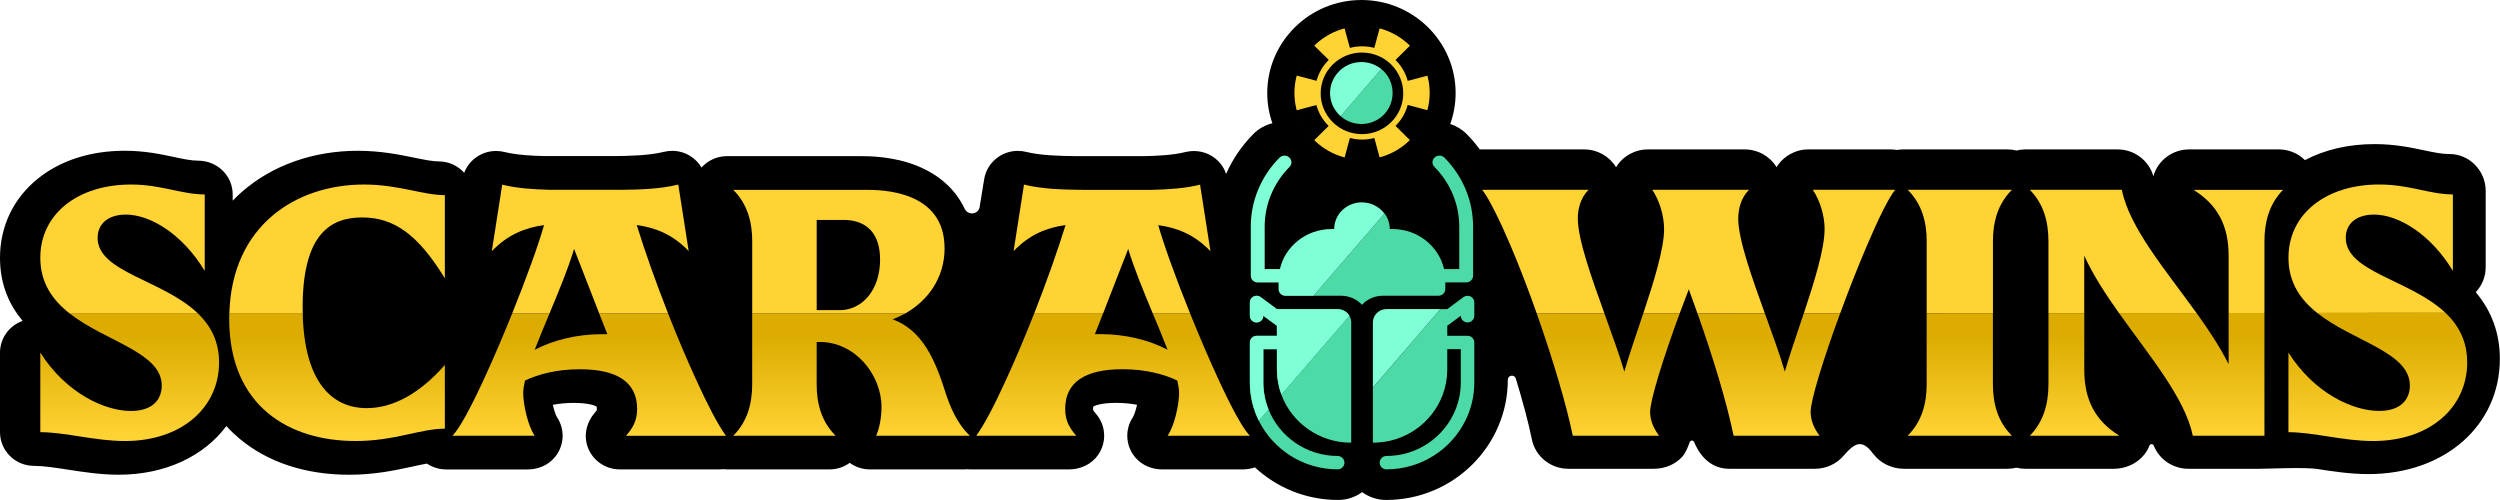 <svg xmlns="http://www.w3.org/2000/svg" xmlns:xlink="http://www.w3.org/1999/xlink" id="Layer_2" data-name="Layer 2" viewBox="0 0 800 160"><defs><style> .cls-1 { fill: none; } .cls-2 { fill: #ffd334; } .cls-3 { fill: url(#linear-gradient-8); } .cls-4 { fill: url(#linear-gradient-7); } .cls-5 { fill: url(#linear-gradient-5); } .cls-6 { fill: url(#linear-gradient-6); } .cls-7 { fill: url(#linear-gradient-9); } .cls-8 { fill: url(#linear-gradient-4); } .cls-9 { fill: url(#linear-gradient-3); } .cls-10 { fill: url(#linear-gradient-2); } .cls-11 { fill: url(#linear-gradient); } .cls-12 { fill: #4cdba7; } .cls-13 { fill: #7effd6; } .cls-14 { fill: url(#linear-gradient-10); } .cls-15 { fill: url(#linear-gradient-11); } .cls-16 { fill: url(#linear-gradient-12); } </style><linearGradient id="linear-gradient" x1="430.01" y1="69.16" x2="430.01" y2="141.29" gradientTransform="translate(-14.14 -6.87)" gradientUnits="userSpaceOnUse"><stop offset="0" stop-color="#4ce4b3"></stop><stop offset="1" stop-color="#009b68"></stop></linearGradient><linearGradient id="linear-gradient-2" x1="356.22" y1="139.61" x2="356.22" y2="107.64" gradientUnits="userSpaceOnUse"><stop offset="0" stop-color="#ffd334"></stop><stop offset="1" stop-color="#dcac00"></stop></linearGradient><linearGradient id="linear-gradient-3" x1="188.53" y1="139.61" x2="188.53" y2="107.64" xlink:href="#linear-gradient-2"></linearGradient><linearGradient id="linear-gradient-4" x1="107.84" y1="139.61" x2="107.84" y2="107.64" xlink:href="#linear-gradient-2"></linearGradient><linearGradient id="linear-gradient-5" x1="41.5" y1="139.61" x2="41.5" y2="107.64" xlink:href="#linear-gradient-2"></linearGradient><linearGradient id="linear-gradient-6" x1="272.52" y1="139.61" x2="272.52" y2="107.64" xlink:href="#linear-gradient-2"></linearGradient><linearGradient id="linear-gradient-7" x1="514.63" y1="139.61" x2="514.63" y2="107.64" xlink:href="#linear-gradient-2"></linearGradient><linearGradient id="linear-gradient-8" x1="566.02" y1="139.61" x2="566.02" y2="107.64" xlink:href="#linear-gradient-2"></linearGradient><linearGradient id="linear-gradient-9" x1="627.14" y1="139.61" x2="627.14" y2="107.64" xlink:href="#linear-gradient-2"></linearGradient><linearGradient id="linear-gradient-10" x1="663.87" y1="139.61" x2="663.87" y2="107.64" xlink:href="#linear-gradient-2"></linearGradient><linearGradient id="linear-gradient-11" x1="701.36" y1="139.61" x2="701.36" y2="107.64" xlink:href="#linear-gradient-2"></linearGradient><linearGradient id="linear-gradient-12" x1="760.9" y1="139.61" x2="760.9" y2="107.64" xlink:href="#linear-gradient-2"></linearGradient></defs><g id="Layer_1-2" data-name="Layer 1"><g><g><path d="M792.27,93.49v-.02c1.98-2.12,3.15-4.94,3.15-7.97v-24.44c0-6.44-5.24-11.85-11.76-11.78-2.25.02-4.71-.5-7.84-1.16-4.21-.89-9.46-2.01-15.92-2.01-8.32,0-15.9,1.75-22.3,5.12h-.02c-2.15-2.12-5.12-3.42-8.39-3.42h-28.67c-5.31,0-9.98,3.48-11.43,8.52h-.03c-1.45-5.01-6.1-8.52-11.45-8.52h-29.46c-.98,0-1.94.13-2.87.35h0c-.91-.22-1.86-.35-2.85-.35h-33.36c-.68,0-1.36.06-2.02.18h0c-.65-.11-1.31-.18-1.98-.18h-26.37c-4.18,0-8.04,2.16-10.19,5.67h-.03c-2.13-3.49-5.98-5.67-10.19-5.67h-30.95c-4.18,0-8.04,2.16-10.19,5.67h-.03c-2.13-3.48-5.98-5.67-10.19-5.67h-33.41c-1.26-1.72-2.65-3.37-4.19-4.92-1.46-1.48-3.28-2.58-5.25-3.22,1.11-3.1,1.72-6.43,1.72-9.9C465.8,13.36,452.28,0,435.66,0c-16.62,0-30.14,13.36-30.14,29.77,0,3.38.58,6.63,1.64,9.66-2.29.59-4.42,1.76-6.09,3.45-3.73,3.77-6.66,8.1-8.72,12.78-.39-1.14-.92-2.22-1.68-3.17-2.16-2.73-5.37-4.17-8.63-4.17-.9,0-1.8.11-2.69.33-4,1.01-9.27,1.23-12.93,1.31h-22.02c-5.42-.04-11.56-.23-16-1.35-.89-.22-1.79-.33-2.69-.33-2.12,0-4.22.61-6.02,1.79-2.57,1.68-4.3,4.35-4.77,7.35,0,0-.67,4.13-1.43,8.79-.4,2.45-3.73,2.85-4.79.6-2.9-6.12-8.06-10.83-15.12-13.7-7.73-3.15-15.65-3.15-18.63-3.15h-42.29c-3.19,0-6.14,1.37-8.18,3.65-.83-1.41-1.98-2.63-3.38-3.55-1.8-1.18-3.9-1.79-6.02-1.79-.9,0-1.8.11-2.69.33-4.44,1.12-10.58,1.31-16,1.35h-22.02c-3.66-.08-8.93-.31-12.93-1.31-.89-.22-1.79-.33-2.69-.33-2.12,0-4.22.61-6.02,1.79-1.93,1.26-3.39,3.08-4.19,5.19-2-2.23-4.91-3.64-8.16-3.64-1.97,0-4.65-.55-7.75-1.18-4.83-.99-10.83-2.22-18.16-2.22-14.25,0-27.41,4.67-37.06,13.14-.97.85-1.96,1.79-2.95,2.83v-2.02c0-5.96-4.93-10.76-10.97-10.78-2.3,0-4.88-.55-7.85-1.19-4.17-.89-9.35-1.99-15.71-1.99-10.86,0-20.43,3.04-27.66,8.8C4.35,63.34,0,72.37,0,82.49c0,8.54,2.95,15.06,7.23,20.19-4.31,1.53-7.23,5.58-7.23,10.15v25.47c0,5.96,4.89,10.78,10.92,10.78,3,0,6.78.58,10.78,1.2,4.94.76,10.54,1.63,16.27,1.63,14.96,0,27.34-5.98,34.47-15.58,1.41,1.56,2.84,2.9,4.22,4.06,9.02,7.54,21.14,11.53,35.05,11.53,8.25,0,14.83-1.44,20.12-2.59,1.73-.38,3.33-.73,4.79-.98,1.77,1.19,3.9,1.87,6.14,1.87h26.12c3.16,0,6.25-1.23,8.36-3.56,3.42-3.79,3.68-9.21.95-13.23-.4-.68-.91-2.25-1.28-3.89,1.87-.36,4.09-.61,6.66-.61,4.94,0,6.87.89,7.37,1.18.02.14.05.37.05.72,0,.3-.03.42-.03.43h0s-.13.27-.71.93c-2.32,2.7-3.37,6.32-2.52,9.76,1.22,4.94,5.65,8.26,10.62,8.26h31.98c.37,0,.73-.04,1.1-.08.4.04.81.08,1.23.08h32.78c2.38,0,4.64-.76,6.47-2.1,1.85,1.35,4.11,2.1,6.47,2.1h30.03c.38,0,.75-.03,1.11-.06.31.03.61.06.92.06h31.66c3.69,0,7.25-1.67,9.32-4.68,2.85-4.14,2.45-9.53-.77-13.18-.67-.76-.83-1.07-.85-1.12,0,0-.02-.13-.02-.41,0-.35.03-.58.05-.72.5-.29,2.44-1.18,7.37-1.18,2.57,0,4.79.25,6.66.61-.38,1.64-.88,3.21-1.28,3.89-2.73,4.02-2.46,9.44.95,13.23,2.1,2.33,5.2,3.56,8.36,3.56h25.81c1.33,0,2.64-.24,3.87-.66,6.97,6.47,16.34,10.44,26.63,10.44,2.77,0,5.45-.88,7.68-2.51,2.23,1.62,4.91,2.51,7.68,2.51,21.47,0,38.94-17.26,38.94-38.47h0c0-1.5,2.13-1.82,2.56-.38,2.27,7.45,4.09,14.27,5.14,19.46,1.11,5.49,6.02,9.41,11.68,9.41h27.32c3.44,0,6.81-1.31,9.11-3.84,1.01-1.11,1.85-3.12,2.39-4.68.23-.66,1.15-.69,1.41-.05,1.29,3.14,4.51,8.57,11.23,8.57h27.39c3.52,0,6.89-1.48,9.17-4.13,3.68-4.27,5.96-5.44,9.51-.69,2.3,3.08,6.02,4.82,9.9,4.82h33.08c.98,0,1.94-.12,2.86-.35h0c.92.23,1.88.35,2.86.35h28.25c4.64,0,9.05-2.44,11.09-6.56.11-.23.23-.52.34-.83.23-.66,1.15-.67,1.41-.02,1.77,4.41,6.12,7.41,11.06,7.41h22.92c1.98,0,14.34-.55,18.3.06,4.97.77,10.61,1.64,16.42,1.64,24.37,0,42.05-15.52,42.05-36.9,0-8.11-2.6-15.26-7.73-21.34Z"></path><g><g><path class="cls-2" d="M451.16,14.61c8.45,8.34,8.44,21.88-.01,30.22-8.45,8.35-22.15,8.35-30.6.01-8.45-8.34-8.44-21.88.01-30.22,8.45-8.35,22.15-8.35,30.6-.01Z"></path><path d="M445.17,20.64c5.16,5.1,5.16,13.36,0,18.46-5.16,5.1-13.53,5.1-18.69,0-5.16-5.1-5.16-13.36,0-18.46,5.16-5.1,13.53-5.1,18.69,0Z"></path><g><path d="M441.52,8.91l-1.74,6.42c-2.56-.68-5.26-.68-7.82,0l-1.74-6.42c3.7-.97,7.6-.97,11.3,0Z"></path><path d="M451.31,14.49c2.81,2.78,4.7,6.13,5.66,9.67l-6.5,1.72c-.66-2.45-1.97-4.77-3.91-6.69l4.75-4.7Z"></path><path d="M456.97,35.32c-.95,3.54-2.84,6.89-5.65,9.66l-4.76-4.7c1.95-1.92,3.25-4.24,3.91-6.69l6.5,1.72Z"></path><path d="M439.79,44.15l1.74,6.42c-3.7.97-7.6.97-11.3,0l1.74-6.42c2.56.68,5.26.68,7.82,0Z"></path><path d="M421.25,33.61c.66,2.45,1.97,4.77,3.91,6.69l-4.75,4.7c-2.81-2.78-4.7-6.13-5.66-9.67l6.5-1.72Z"></path><path d="M420.44,14.48l4.76,4.7c-1.95,1.92-3.25,4.24-3.91,6.69l-6.5-1.72c.95-3.54,2.84-6.89,5.65-9.66Z"></path></g></g><g><path class="cls-12" d="M442.75,22.76c-.24-.23-.48-.45-.74-.66l-13,15.09c3.94,3.45,9.97,3.32,13.74-.41s3.92-10.15,0-14.02Z"></path><path class="cls-13" d="M428.56,22.76c-3.92,3.87-3.92,10.15,0,14.02.15.15.3.27.46.41l13-15.09c-3.94-3.2-9.78-2.98-13.46.66Z"></path></g></g><g><g><path class="cls-1" d="M175.82,100.38h15.96c-2.56-6.52-5.65-14.46-8.07-20.73-1.84,6.18-4.9,13.56-7.89,20.73Z"></path><path class="cls-1" d="M269.94,70.37h-8.6s0,28.87,0,28.87h7.34c7.34,0,12.95-6.56,12.95-16.19,0-8.27-4.24-12.69-11.69-12.69Z"></path><path class="cls-1" d="M352.96,100.38h15.97c-2.99-7.17-6.06-14.55-7.89-20.73-2.42,6.27-5.51,14.21-8.07,20.73Z"></path><path class="cls-2" d="M302.26,79.43c0-18.68-20.52-18.68-25.33-18.68h-42.29c4.58,4.53,6.07,10.41,6.07,16.41v23.22s48.83,0,48.83,0c7.29-4.05,12.73-11.38,12.73-20.95ZM268.68,99.24h-7.34s0-28.87,0-28.87h8.6c7.45,0,11.69,4.42,11.69,12.69,0,9.62-5.61,16.19-12.95,16.19Z"></path><path class="cls-2" d="M361.03,79.65c1.84,6.18,4.9,13.56,7.89,20.73h11.94c-4.5-11.16-8.44-21.99-10.22-28.34,5.86.81,11.53,2.93,16.71,8.35l-3.33-21.29c-4.62,1.16-10.05,1.53-15.5,1.65h-22.18c-6.49-.05-13.14-.29-18.66-1.68l-3.33,21.29c5.17-5.42,10.78-7.53,16.63-8.34-2.62,8.44-6.14,18.37-10.07,28.37h22.04c2.56-6.52,5.65-14.46,8.07-20.73Z"></path><path class="cls-2" d="M31.24,76.15c0-4.53,3.32-7.48,9.05-7.48,7.79,0,18.11,6.23,25.22,18.01v-24.46c-7.45,0-13.87-3.17-23.61-3.17-16.85,0-29,9.28-29,23.45,0,8.13,4.03,13.63,9.49,17.89h41.03c-11.11-10.82-32.18-13.23-32.18-24.23Z"></path><path class="cls-2" d="M96.84,98.34c0-24.01,9.4-28.76,19.03-28.76,10.2,0,17.88,5.44,26.48,19.48v-26.61c-6.99,0-14.78-3.4-25.9-3.4-21.61,0-42.32,13-43.06,41.34h23.49c-.02-.67-.03-1.35-.03-2.04Z"></path><path class="cls-2" d="M183.71,79.65c2.42,6.27,5.51,14.21,8.07,20.73h22.04c-3.94-10-7.45-19.93-10.07-28.37,5.85.81,11.47,2.93,16.63,8.34l-3.33-21.29c-5.52,1.39-12.16,1.64-18.66,1.68h-22.18c-5.46-.12-10.88-.48-15.5-1.65l-3.33,21.29c5.17-5.42,10.85-7.54,16.71-8.35-1.78,6.34-5.72,17.17-10.22,28.34h11.94c2.99-7.17,6.06-14.55,7.89-20.73Z"></path></g><g><g><path class="cls-12" d="M428.06,150.19c1.2,0,2.16-.96,2.16-2.14,0-1.18-.97-2.14-2.16-2.14-10.03,0-18.63-6.17-22.12-14.86l-3.11,3.61c4.59,9.19,14.17,15.53,25.23,15.53Z"></path><path class="cls-12" d="M410.04,126.3c3.33,8.95,12.04,15.35,22.24,15.35h.11v-38.46c0-.78-.22-1.51-.59-2.14l-21.76,25.25Z"></path><path class="cls-11" d="M428.06,98.92h-19.46s-5.19-3.85-5.19-3.85c-.65-.49-1.53-.56-2.26-.2-.73.36-1.2,1.1-1.2,1.91v4.27c0,1.18.97,2.14,2.16,2.14s2.16-.96,2.16-2.14l4.33,3.2v3.21s-6.49,0-6.49,0c-1.2,0-2.16.96-2.16,2.14v12.82c0,4.39,1.04,8.55,2.89,12.25l3.11-3.61c-1.07-2.68-1.67-5.59-1.67-8.64v-10.68s4.33,0,4.33,0v6.52c0,2.83.51,5.54,1.44,8.05l21.76-25.25c-.75-1.27-2.14-2.13-3.74-2.13Z"></path><path class="cls-13" d="M428.06,98.92h-19.46s-5.19-3.85-5.19-3.85c-.65-.49-1.53-.56-2.26-.2-.73.36-1.2,1.1-1.2,1.91v4.27c0,1.18.97,2.14,2.16,2.14s2.16-.96,2.16-2.14l4.33,3.2v3.21s-6.49,0-6.49,0c-1.2,0-2.16.96-2.16,2.14v12.82c0,4.39,1.04,8.55,2.89,12.25l3.11-3.61c-1.07-2.68-1.67-5.59-1.67-8.64v-10.68s4.33,0,4.33,0v6.52c0,2.83.51,5.54,1.44,8.05l21.76-25.25c-.75-1.27-2.14-2.13-3.74-2.13Z"></path></g><g><path class="cls-12" d="M470.57,94.87c-.73-.36-1.61-.28-2.26.2l-5.19,3.85h-2.14s-21.65,25.13-21.65,25.13v17.6h.11c10.2,0,18.91-6.4,22.24-15.35.93-2.51,1.44-5.22,1.44-8.05v-6.52s4.33,0,4.33,0v10.68c0,3.05-.6,5.96-1.67,8.64-3.49,8.69-12.09,14.86-22.12,14.86-1.2,0-2.16.96-2.16,2.14s.97,2.14,2.16,2.14c11.06,0,20.64-6.34,25.23-15.53,1.85-3.7,2.89-7.85,2.89-12.25v-12.82c0-1.18-.97-2.14-2.16-2.14h-6.49s0-3.21,0-3.21l4.33-3.2c0,1.18.97,2.14,2.16,2.14s2.16-.96,2.16-2.14v-4.27c0-.81-.46-1.55-1.2-1.91Z"></path><path class="cls-13" d="M443.65,98.92c-1.59,0-2.99.86-3.74,2.13-.37.63-.59,1.36-.59,2.14v20.85s21.65-25.13,21.65-25.13h-17.33Z"></path></g><g><path class="cls-12" d="M462.23,50.46c-.84-.86-2.25-.89-3.14-.08-.89.81-.93,2.16-.08,3.02,5.13,5.19,7.95,11.98,7.95,19.14v13.56s-4.86,0-4.86,0c-1.67-7.32-8.45-12.82-16.56-12.82h-.82c0-1.85-.62-3.57-1.67-4.97l-22.69,26.33h8.8c2.65,0,5.04,1.12,6.67,2.9,1.63-1.78,4.02-2.9,6.67-2.9h17.78c1.23,0,2.22-.96,2.22-2.14v-2.14s6.67,0,6.67,0c1.23,0,2.22-.96,2.22-2.14v-15.7c0-8.25-3.26-16.1-9.18-22.08Z"></path><path class="cls-13" d="M435.83,64.74c-4.9,0-8.89,3.83-8.89,8.55h-.82c-8.11,0-14.89,5.5-16.56,12.82h-4.86s0-13.56,0-13.56c0-7.15,2.82-13.95,7.95-19.14.85-.86.81-2.21-.08-3.02-.89-.82-2.29-.78-3.14.08-5.92,5.98-9.18,13.82-9.18,22.08v15.7c0,1.18.99,2.14,2.22,2.14h6.67s0,2.14,0,2.14c0,1.18,1,2.14,2.22,2.14h8.98s22.69-26.33,22.69-26.33c-1.62-2.16-4.25-3.58-7.22-3.58Z"></path></g></g><g><path class="cls-2" d="M504.89,69.91c0-2.83.8-6.57,3.44-9.17h-34.04c2.06,2.49,5.85,10.19,9.06,17.78,2.84,6.66,5.73,14.2,8.43,21.83l21.65-.02c-4.23-11.69-8.53-23.8-8.53-30.42Z"></path><path class="cls-2" d="M556.24,69.91c0-2.83.8-6.57,3.44-9.17h-30.95c2.29,3.4,3.78,8.27,3.78,12.57,0,6.28-3.25,16.77-6.67,27.01h11.65c.95-2.58,1.93-5.19,2.93-7.76.96,2.62,1.88,5.2,2.78,7.75l21.55-.02c-4.22-11.68-8.52-23.76-8.52-30.38Z"></path><path class="cls-2" d="M583.87,73.31c0,6.27-3.24,16.74-6.65,26.97h11.63c2.72-7.43,5.73-15.05,8.55-21.65,3.67-8.61,6.99-15.4,9.06-17.89h-26.36c2.29,3.4,3.78,8.27,3.78,12.57Z"></path><path class="cls-2" d="M637.74,77.16c0-6,1.49-11.89,6.08-16.42h-33.36c4.59,4.53,6.08,10.42,6.08,16.42v23.09s21.21-.02,21.21-.02v-23.07Z"></path><path class="cls-2" d="M679,60.74h-29.46c4.47,4.53,5.96,10.3,5.96,16.42v23.05s11.46,0,11.46,0v-18.4c2.78,6.12,6.8,12.29,11.13,18.39l24.8-.02c-9.92-13.82-21.51-27.32-23.89-39.43Z"></path><path class="cls-2" d="M713.16,81.69v18.47s11.46,0,11.46,0v-22.99c0-6,1.49-11.89,5.96-16.42h-28.66c7.68,4.76,11.23,11.44,11.23,20.95Z"></path><path class="cls-2" d="M750.64,76.14c0-4.53,3.32-7.47,9.06-7.47,7.79,0,18.11,6.23,25.22,18v-24.46c-7.45,0-13.87-3.17-23.61-3.17-16.85,0-29,9.29-29,23.44,0,7.98,3.88,13.43,9.19,17.66l41.05-.03c-11.18-10.59-31.9-13.05-31.9-23.96Z"></path></g></g></g><g><g><path class="cls-10" d="M312.43,139.44h31.98c-2.29-2.6-3.55-4.98-3.55-8.6,0-8.49,6.3-12.69,18.34-12.69,7.34,0,13.3,1.59,17.54,3.62.35,1.48.57,2.83.57,3.96,0,3.73-1.49,10.53-3.67,13.7h26.36c-2.06-1.82-5.85-8.83-10.09-18.01-2.96-6.4-6.12-13.79-9.05-21.05h-11.94c1.67,4,3.32,7.94,4.71,11.55-5.96-3.17-13.76-4.99-21.2-4.99h-2.07c.75-1.88,1.64-4.12,2.59-6.56h-22.04c-2.83,7.2-5.88,14.43-8.98,21.17-3.55,7.81-6.88,14.26-9.52,17.89Z"></path><path class="cls-9" d="M144.74,139.44h26.36c-2.17-3.17-3.67-9.97-3.67-13.7,0-1.13.23-2.49.57-3.96,4.24-2.04,10.2-3.62,17.54-3.62,12.04,0,18.34,4.19,18.34,12.69,0,3.62-1.26,6-3.55,8.6h31.98c-2.64-3.62-5.96-10.08-9.52-17.89-3.1-6.74-6.14-13.98-8.98-21.17h-22.04c.96,2.44,1.84,4.68,2.59,6.56h-2.07c-7.45,0-15.24,1.82-21.2,4.99,1.4-3.61,3.04-7.54,4.71-11.55h-11.94c-2.93,7.26-6.09,14.66-9.05,21.05-4.24,9.17-8.03,16.19-10.09,18.01Z"></path><path class="cls-8" d="M113.69,141.13c12.61,0,20.86-3.96,28.66-3.96v-20.38c-8.14,9.28-16.73,13.81-24.99,13.81-10.9,0-19.97-8-20.49-30.23h-23.49c-.01.53-.04,1.04-.04,1.58,0,28.3,19.49,39.17,40.35,39.17Z"></path><path class="cls-5" d="M51.76,123.36c0,4.42-2.87,8.15-9.86,8.15-8.37,0-20.75-5.66-29-18.68v25.47c8.02,0,17.65,2.83,27.05,2.83,18.23,0,30.15-10.76,30.15-25.13,0-6.8-2.7-11.75-6.68-15.62H22.39c11.5,8.97,29.37,12.38,29.37,22.98Z"></path><path class="cls-6" d="M234.63,139.44h32.78c-4.59-4.53-6.08-10.42-6.08-16.42v-13.59s1.03,0,1.03,0c11.23,0,19.72,10.42,19.72,20.84,0,3.62-.8,7.25-1.72,9.17h30.03c-4.13-3.73-6.53-9.74-7.79-13.7-3.44-10.87-7.45-20.04-16.96-23.56,1.34-.5,2.64-1.11,3.89-1.8h-48.83s0,22.64,0,22.64c0,6-1.49,11.89-6.07,16.42Z"></path></g><g><path class="cls-4" d="M519.79,118.94c-1.55-5.32-3.95-11.9-6.37-18.61l-21.65.02c5.14,14.56,9.56,29.43,11.52,39.08h27.62c-1.72-2.26-2.87-4.87-2.87-7.59,0-3.84,4.2-17.26,9.45-31.54h-11.65c-2.24,6.74-4.56,13.37-6.06,18.63Z"></path><path class="cls-3" d="M571.15,118.94c-1.55-5.34-3.96-11.93-6.39-18.65l-21.55.02c5.12,14.56,9.21,27.95,11.55,39.13h27.51c-1.72-2.26-2.87-4.87-2.87-7.59,0-3.87,4.21-17.34,9.44-31.58h-11.63c-2.25,6.76-4.57,13.41-6.07,18.67Z"></path><path class="cls-7" d="M616.53,100.24v22.77c0,6-1.49,11.89-6.08,16.42h33.36c-4.59-4.53-6.08-10.42-6.08-16.42v-22.79s-21.21.02-21.21.02Z"></path><path class="cls-14" d="M655.5,123.02c0,6-1.49,11.89-5.96,16.42h28.66c-7.68-4.76-11.23-11.44-11.23-21.06v-18.17s-11.46,0-11.46,0v22.81Z"></path><path class="cls-15" d="M713.16,116.56c-2.72-5.47-6.36-10.95-10.26-16.39l-24.8.02c9.77,13.77,21.14,27.24,23.6,39.24h22.92s0-39.28,0-39.28h-11.46s0,16.41,0,16.41Z"></path><path class="cls-16" d="M782.54,100.1l-41.05.03c11.49,9.15,29.67,12.53,29.67,23.22,0,4.42-2.87,8.15-9.86,8.15-8.37,0-20.75-5.66-29-18.68v25.48c8.02,0,17.65,2.83,27.05,2.83,18.23,0,30.15-10.76,30.15-25.14,0-6.96-2.83-11.98-6.96-15.89Z"></path></g></g></g></g></svg>
